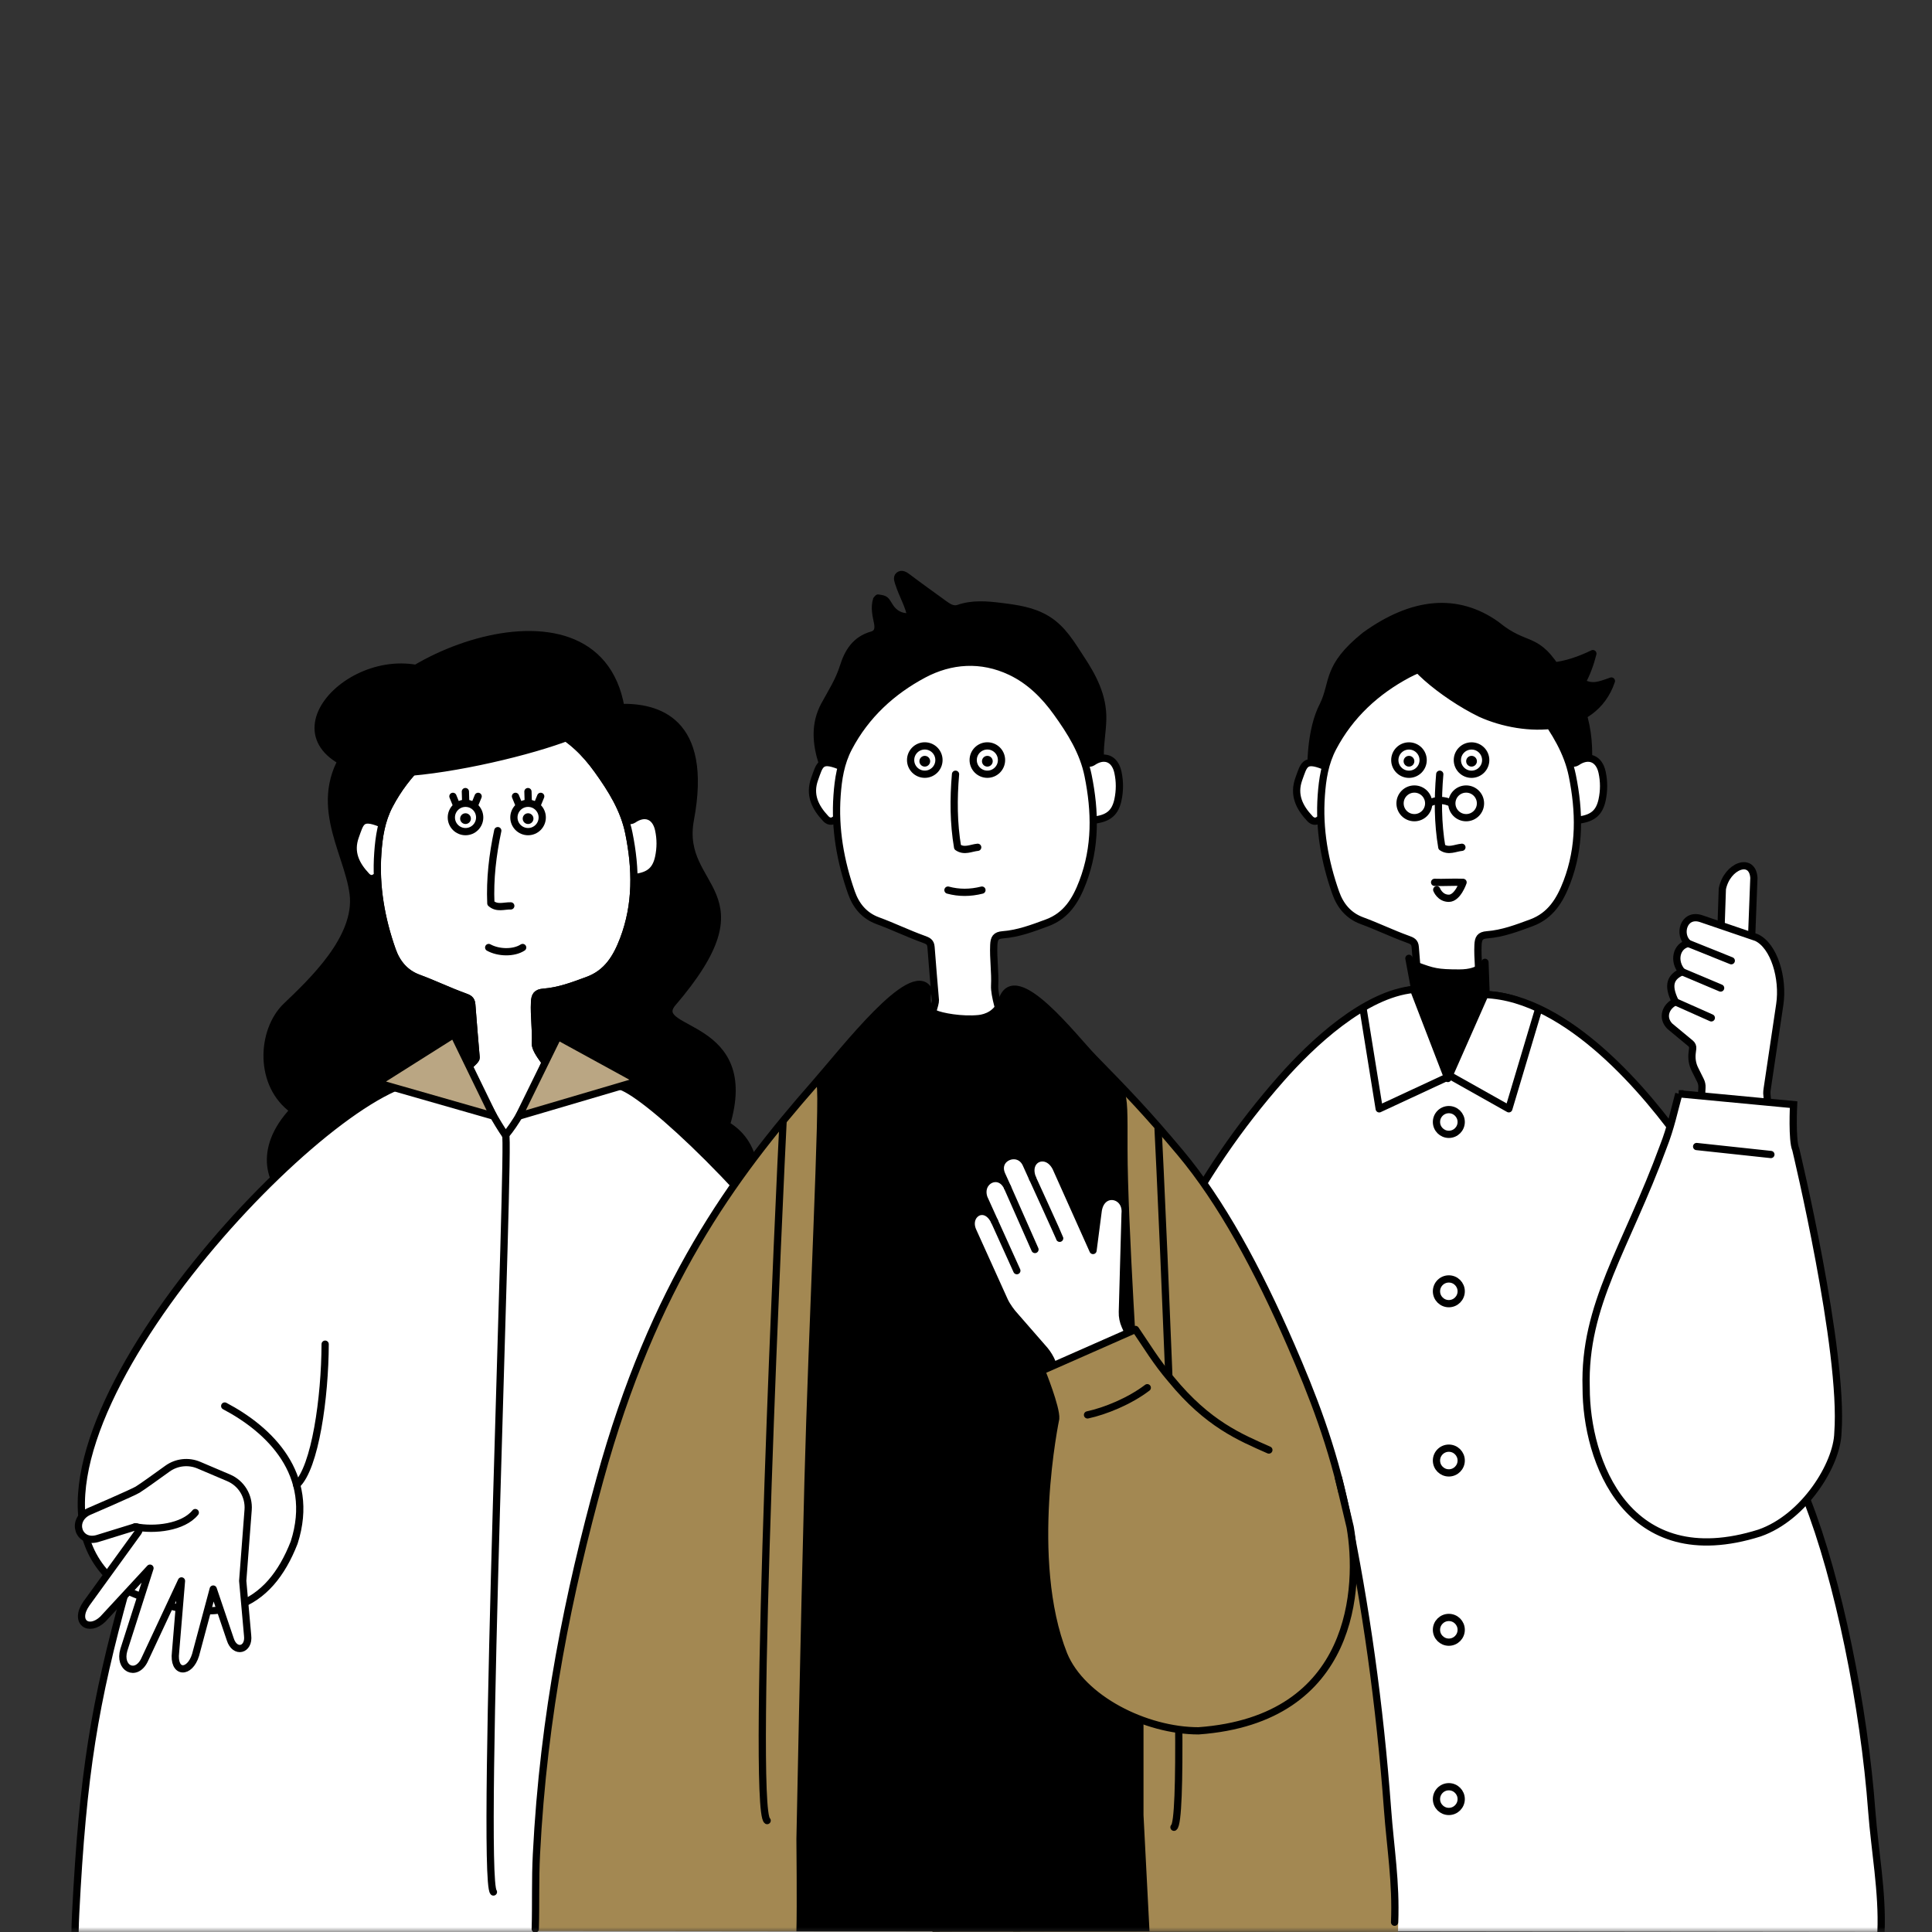 <svg width="200" height="200" viewBox="0 0 200 200" fill="none" xmlns="http://www.w3.org/2000/svg">
<rect x="0" y="0" width="200" height="200" fill="#333333" stroke="none"/>
<g clip-path="url(#clip0_6589_115337)">
<mask id="mask0_6589_115337" style="mask-type:luminance" maskUnits="userSpaceOnUse" x="0" y="0" width="200" height="200">
<path d="M200 0H0V200H200V0Z" fill="white"/>
</mask>
<g mask="url(#mask0_6589_115337)">
<path d="M36.563 76.946C31.8 82.686 35.987 87.963 36.563 92.53C37.14 97.096 32.247 101.663 29.637 104.163C27.027 106.663 26.7 112.316 30.397 114.926C22.74 123.083 35.543 130.18 39.313 122.786C41.053 127.54 57.747 130.883 62.447 128.34C75.71 135.29 82.3 120.6 75.19 116.446C78.42 105.783 67.377 106.983 69.523 103.956C79.71 92.133 70.113 92.263 71.457 84.886C73.417 74.5 67.957 73.156 64.27 73.236C61.633 58.153 36.563 69.053 36.563 76.946Z" fill="black"/>
<path d="M36.563 76.946C31.8 82.686 35.987 87.963 36.563 92.53C37.14 97.096 32.247 101.663 29.637 104.163C27.027 106.663 26.7 112.316 30.397 114.926C22.74 123.083 35.543 130.18 39.313 122.786C41.053 127.54 57.747 130.883 62.447 128.34C75.71 135.29 82.3 120.6 75.19 116.446C78.42 105.783 67.377 106.983 69.523 103.956C79.71 92.133 70.113 92.263 71.457 84.886C73.417 74.5 67.957 73.156 64.27 73.236C61.633 58.153 36.563 69.053 36.563 76.946Z" stroke="black" stroke-width="0.75" stroke-linecap="round" stroke-linejoin="round"/>
<path d="M57.509 111.431C57.009 110.561 55.376 108.881 55.419 108.007C55.493 106.581 55.266 105.181 55.333 103.764C55.366 103.081 55.529 102.771 56.269 102.714C57.866 102.594 59.363 102.027 60.856 101.474C62.859 100.731 63.819 99.141 64.543 97.241C65.919 93.614 65.846 89.947 65.096 86.234C64.599 83.777 63.289 81.701 61.866 79.717C60.606 77.957 59.076 76.417 57.073 75.467C54.026 74.024 50.876 74.257 48.059 75.757C44.809 77.491 42.096 79.961 40.313 83.347C39.476 84.937 39.229 86.597 39.109 88.294C38.859 91.751 39.456 95.117 40.603 98.367C41.063 99.671 41.903 100.737 43.323 101.257C44.913 101.841 46.443 102.587 48.036 103.161C48.516 103.334 48.796 103.447 48.836 103.991C48.969 105.824 49.136 107.657 49.286 109.491C49.316 109.847 47.869 110.841 47.679 111.161L43.946 112.894C49.943 122.191 56.023 122.157 62.186 113.527L57.519 111.427L57.509 111.431Z" fill="white" stroke="black" stroke-width="0.75" stroke-miterlimit="10"/>
<path d="M39.07 90.795C39.036 89.969 39.046 89.135 39.106 88.299C39.18 87.259 39.303 86.232 39.58 85.229L39.316 85.205C37.376 84.442 37.32 85.132 36.793 86.579C36.193 88.232 36.846 89.532 37.946 90.699C38.18 90.945 38.513 91.075 38.856 90.819L39.07 90.799V90.795Z" fill="white"/>
<path d="M65.623 90.815C65.6 89.295 65.403 87.768 65.093 86.231C65.006 85.811 64.9 85.401 64.77 85.001L65.093 84.971C65.246 84.935 65.426 84.935 65.546 84.851C66.753 84.011 67.873 84.445 68.183 85.888C68.39 86.841 68.386 87.801 68.183 88.751C67.903 90.041 67.246 90.615 65.896 90.815H65.623Z" fill="white"/>
<path d="M48.19 86.09C49 86.09 49.656 85.433 49.656 84.623C49.656 83.813 49 83.156 48.19 83.156C47.38 83.156 46.723 83.813 46.723 84.623C46.723 85.433 47.38 86.09 48.19 86.09Z" stroke="black" stroke-width="0.75" stroke-linecap="round" stroke-linejoin="round"/>
<path d="M54.666 86.09C55.476 86.09 56.132 85.433 56.132 84.623C56.132 83.813 55.476 83.156 54.666 83.156C53.856 83.156 53.199 83.813 53.199 84.623C53.199 85.433 53.856 86.09 54.666 86.09Z" stroke="black" stroke-width="0.75" stroke-linecap="round" stroke-linejoin="round"/>
<path d="M54.666 85.301C54.974 85.301 55.223 85.052 55.223 84.744C55.223 84.437 54.974 84.188 54.666 84.188C54.359 84.188 54.11 84.437 54.11 84.744C54.11 85.052 54.359 85.301 54.666 85.301Z" fill="black"/>
<path d="M48.19 85.301C48.497 85.301 48.747 85.052 48.747 84.744C48.747 84.437 48.497 84.188 48.19 84.188C47.883 84.188 47.633 84.437 47.633 84.744C47.633 85.052 47.883 85.301 48.19 85.301Z" fill="black"/>
<path d="M39.313 85.201C37.373 84.438 37.316 85.128 36.789 86.575C36.19 88.228 36.843 89.528 37.943 90.695C38.176 90.941 38.51 91.071 38.853 90.815" stroke="black" stroke-width="0.75" stroke-linecap="round" stroke-linejoin="round"/>
<path d="M51.53 85.988C50.996 88.492 50.703 91.002 50.813 93.512C51.453 94.082 52.186 93.755 52.876 93.778" stroke="black" stroke-width="0.75" stroke-linecap="round" stroke-linejoin="round"/>
<path d="M65.092 84.971C65.246 84.935 65.426 84.935 65.546 84.851C66.752 84.011 67.872 84.445 68.182 85.888C68.389 86.841 68.386 87.801 68.182 88.751C67.902 90.041 67.246 90.615 65.896 90.815" stroke="black" stroke-width="0.75" stroke-linecap="round" stroke-linejoin="round"/>
<path d="M62.18 113.531L57.514 111.431C57.014 110.561 55.38 108.881 55.423 108.007C55.497 106.581 55.27 105.181 55.337 103.764C55.37 103.081 55.533 102.771 56.273 102.714C57.87 102.594 59.367 102.027 60.86 101.474C62.864 100.731 63.824 99.141 64.547 97.241C65.924 93.614 65.85 89.947 65.1 86.234C64.603 83.777 63.294 81.701 61.87 79.717C60.61 77.957 59.08 76.417 57.077 75.467C54.03 74.024 50.88 74.257 48.063 75.757C44.813 77.491 42.1 79.961 40.317 83.347C39.48 84.937 39.233 86.597 39.114 88.294C38.864 91.751 39.46 95.117 40.607 98.367C41.067 99.671 41.907 100.737 43.327 101.257C44.917 101.841 46.447 102.587 48.04 103.161C48.52 103.334 48.8 103.447 48.84 103.991C48.974 105.824 49.14 107.657 49.29 109.491C49.32 109.847 47.873 110.841 47.684 111.161L43.95 112.894" stroke="black" stroke-width="0.75" stroke-linecap="round" stroke-linejoin="round"/>
<path d="M50.589 98.086C51.606 98.649 53.179 98.689 54.106 98.086" stroke="black" stroke-width="0.75" stroke-linecap="round" stroke-linejoin="round"/>
<path d="M46.886 82.438L47.262 83.358" stroke="black" stroke-width="0.75" stroke-linecap="round" stroke-linejoin="round"/>
<path d="M49.496 82.438L49.119 83.358" stroke="black" stroke-width="0.75" stroke-linecap="round" stroke-linejoin="round"/>
<path d="M48.176 81.945L48.206 82.929" stroke="black" stroke-width="0.75" stroke-linecap="round" stroke-linejoin="round"/>
<path d="M53.363 82.438L53.74 83.358" stroke="black" stroke-width="0.75" stroke-linecap="round" stroke-linejoin="round"/>
<path d="M55.974 82.438L55.597 83.358" stroke="black" stroke-width="0.75" stroke-linecap="round" stroke-linejoin="round"/>
<path d="M54.653 81.945L54.683 82.929" stroke="black" stroke-width="0.75" stroke-linecap="round" stroke-linejoin="round"/>
<path d="M61.606 74.5C62.469 76.39 37.543 82.764 35.326 78.777C27.649 74.5 40.269 64.33 47.633 71.604C51.399 71.11 60.293 69.607 61.606 74.5Z" fill="black"/>
<path d="M61.606 74.5C62.469 76.39 37.543 82.764 35.326 78.777C27.649 74.5 40.269 64.33 47.633 71.604C51.399 71.11 60.293 69.607 61.606 74.5Z" stroke="black" stroke-width="0.75" stroke-linecap="round" stroke-linejoin="round"/>
<path d="M97.172 205.935C97.352 201.879 96.509 197.345 96.222 193.485C95.422 182.605 93.889 175.989 91.852 166.229C108.259 153.555 70.072 114.375 64.232 112.439C62.229 110.402 59.002 105.819 57.056 108.905L56.449 109.975C56.449 109.975 54.402 115.105 52.332 117.519C50.439 114.782 48.316 110.019 48.316 110.019L47.832 109.055C46.056 106.375 43.966 109.042 40.832 112.602C27.646 118.502 -3.201 154.029 13.022 164.615C9.799 176.289 8.569 183.545 7.832 198.112C7.699 200.709 7.786 203.269 7.712 205.839L97.169 205.939L97.172 205.935Z" fill="white"/>
<path d="M97.172 205.942C97.352 201.882 96.509 197.349 96.222 193.485C95.422 182.605 93.889 175.989 91.852 166.229C108.259 153.555 70.072 114.375 64.232 112.439C62.229 110.402 59.002 105.819 57.056 108.905L56.449 109.975C56.449 109.975 54.402 115.105 52.332 117.519C50.439 114.782 48.316 110.019 48.316 110.019L47.832 109.055C46.056 106.375 43.966 109.042 40.832 112.602C27.646 118.502 -3.201 154.029 13.022 164.615C9.799 176.289 8.569 183.545 7.832 198.112C7.699 200.709 7.786 203.269 7.712 205.839" stroke="black" stroke-width="0.75" stroke-linecap="round" stroke-linejoin="round"/>
<path d="M51.08 115.533L39.05 112.089L46.973 107.086L51.08 115.533Z" fill="#BAA683"/>
<path d="M51.08 115.533L39.05 112.089L46.973 107.086L51.08 115.533Z" stroke="black" stroke-width="0.75" stroke-linecap="round" stroke-linejoin="round"/>
<path d="M53.722 115.537L57.762 107.297L66.132 111.88L53.722 115.537Z" fill="#BAA683"/>
<path d="M53.722 115.537L57.762 107.297L66.132 111.88L53.722 115.537Z" stroke="black" stroke-width="0.75" stroke-linecap="round" stroke-linejoin="round"/>
<path d="M52.336 117.518C52.849 117.051 49.723 194.398 51.079 195.858L52.336 117.518Z" fill="white"/>
<path d="M52.336 117.518C52.849 117.051 49.723 194.398 51.079 195.858" stroke="black" stroke-width="0.75" stroke-linecap="round" stroke-linejoin="round"/>
<path d="M13.026 164.614C22.876 169.034 27.899 166.244 30.453 159.681C32.739 152.567 27.826 147.957 23.262 145.551" stroke="black" stroke-width="0.75" stroke-linecap="round" stroke-linejoin="round"/>
<path d="M33.66 139.148C33.643 144.642 32.633 151.922 30.709 153.715" stroke="black" stroke-width="0.75" stroke-linecap="round" stroke-linejoin="round"/>
<path d="M91.696 166.122C81.846 170.542 76.823 167.752 74.269 161.189C71.983 154.075 76.896 149.465 81.459 147.059" stroke="black" stroke-width="0.75" stroke-linecap="round" stroke-linejoin="round"/>
<path d="M71.062 140.656C71.079 146.15 72.089 153.43 74.013 155.223" stroke="black" stroke-width="0.75" stroke-linecap="round" stroke-linejoin="round"/>
<path d="M14.289 154.186C13.766 154.513 9.156 156.493 9.156 156.493C7.316 157.386 8.123 159.813 10.063 159.276L14.009 158.056C14.296 158.023 14.489 158.346 14.319 158.583L8.946 165.999C7.616 167.903 9.179 169.016 10.649 167.609L15.526 162.336L12.823 170.789C12.253 172.709 14.069 173.616 14.939 171.883L18.786 163.656L18.173 171.026C17.893 173.266 19.636 173.306 20.246 171.319L22.073 164.499L23.836 169.699C24.309 171.206 25.816 170.819 25.633 169.313L25.126 163.649L25.686 156.303C25.796 154.876 24.983 153.543 23.666 152.983L20.586 151.673C19.513 151.216 18.283 151.353 17.336 152.033C16.046 152.959 14.806 153.859 14.283 154.183L14.289 154.186Z" fill="white"/>
<path d="M14.289 154.186C13.766 154.513 9.156 156.493 9.156 156.493C7.316 157.386 8.123 159.813 10.063 159.276L14.009 158.056C14.296 158.023 14.489 158.346 14.319 158.583L8.946 165.999C7.616 167.903 9.179 169.016 10.649 167.609L15.526 162.336L12.823 170.789C12.253 172.709 14.069 173.616 14.939 171.883L18.786 163.656L18.173 171.026C17.893 173.266 19.636 173.306 20.246 171.319L22.073 164.499L23.836 169.699C24.309 171.206 25.816 170.819 25.633 169.313L25.126 163.649L25.686 156.303C25.796 154.876 24.983 153.543 23.666 152.983L20.586 151.673C19.513 151.216 18.283 151.353 17.336 152.033C16.046 152.959 14.806 153.859 14.283 154.183L14.289 154.186Z" stroke="black" stroke-width="0.75" stroke-linecap="round" stroke-linejoin="round"/>
<path d="M14.013 158.055C15.976 158.449 18.963 158.122 20.216 156.582L14.013 158.055Z" fill="white"/>
<path d="M14.013 158.055C15.976 158.449 18.963 158.122 20.216 156.582" stroke="black" stroke-width="0.75" stroke-linecap="round" stroke-linejoin="round"/>
<path d="M90.579 154.186C91.102 154.513 95.712 156.493 95.712 156.493C97.552 157.386 96.746 159.813 94.806 159.276L90.859 158.056C90.572 158.023 90.379 158.346 90.549 158.583L95.922 165.999C97.252 167.903 95.689 169.016 94.219 167.609L89.342 162.336L92.046 170.789C92.616 172.709 90.799 173.616 89.929 171.883L86.082 163.656L86.696 171.026C86.976 173.266 85.232 173.306 84.622 171.319L82.796 164.499L81.032 169.699C80.559 171.206 79.052 170.819 79.236 169.313L79.742 163.649L79.182 156.303C79.072 154.876 79.886 153.543 81.202 152.983L84.282 151.673C85.356 151.216 86.586 151.353 87.532 152.033C88.822 152.959 90.062 153.859 90.586 154.183L90.579 154.186Z" fill="white"/>
<path d="M90.579 154.186C91.102 154.513 95.712 156.493 95.712 156.493C97.552 157.386 96.746 159.813 94.806 159.276L90.859 158.056C90.572 158.023 90.379 158.346 90.549 158.583L95.922 165.999C97.252 167.903 95.689 169.016 94.219 167.609L89.342 162.336L92.046 170.789C92.616 172.709 90.799 173.616 89.929 171.883L86.082 163.656L86.696 171.026C86.976 173.266 85.232 173.306 84.622 171.319L82.796 164.499L81.032 169.699C80.559 171.206 79.052 170.819 79.236 169.313L79.742 163.649L79.182 156.303C79.072 154.876 79.886 153.543 81.202 152.983L84.282 151.673C85.356 151.216 86.586 151.353 87.532 152.033C88.822 152.959 90.062 153.859 90.586 154.183L90.579 154.186Z" stroke="black" stroke-width="0.75" stroke-linecap="round" stroke-linejoin="round"/>
<path d="M90.856 158.055C88.893 158.449 85.906 158.122 84.653 156.582L90.856 158.055Z" fill="white"/>
<path d="M90.856 158.055C88.893 158.449 85.906 158.122 84.653 156.582" stroke="black" stroke-width="0.75" stroke-linecap="round" stroke-linejoin="round"/>
<path d="M135.736 80.753C135.67 79.533 135.603 75.633 136.98 72.996C138.13 70.636 137.243 69.056 141.313 65.786C146.283 62.203 150.87 61.833 154.87 64.653C158.13 67.336 159.006 65.586 161.55 69.883C167.07 75.516 163.893 87.796 158.84 90.373C153.28 93.206 138.336 90.246 135.736 80.753Z" fill="black" stroke="black" stroke-width="0.75" stroke-linecap="round" stroke-linejoin="round"/>
<path d="M154.153 106.062C153.653 105.192 153.046 102.935 153.089 102.062C153.163 100.635 152.936 99.236 153.003 97.819C153.036 97.135 153.199 96.826 153.939 96.769C155.536 96.649 157.033 96.082 158.526 95.529C160.529 94.785 161.489 93.195 162.213 91.296C163.589 87.669 163.516 84.002 162.766 80.289C162.269 77.832 160.959 75.755 159.536 73.772C158.276 72.012 156.746 70.472 154.743 69.522C151.696 68.079 148.546 68.312 145.729 69.812C142.479 71.546 139.766 74.016 137.983 77.402C137.146 78.992 136.899 80.652 136.779 82.349C136.529 85.805 137.126 89.172 138.273 92.422C138.733 93.725 139.573 94.792 140.993 95.312C142.583 95.895 144.113 96.642 145.706 97.216C146.186 97.389 146.466 97.502 146.506 98.046C146.639 99.879 146.806 101.712 146.956 103.545C146.986 103.902 146.409 105.542 146.219 105.862" fill="white"/>
<path d="M136.736 84.854C136.703 84.027 136.713 83.194 136.773 82.357C136.846 81.317 136.969 80.291 137.246 79.287L136.983 79.264C135.043 78.501 134.986 79.191 134.459 80.637C133.859 82.291 134.513 83.591 135.613 84.757C135.846 85.004 136.179 85.134 136.523 84.877L136.736 84.857V84.854Z" fill="white"/>
<path d="M163.29 84.873C163.267 83.353 163.07 81.827 162.76 80.29C162.673 79.87 162.567 79.46 162.437 79.06L162.76 79.03C162.913 78.993 163.093 78.993 163.213 78.91C164.42 78.07 165.54 78.503 165.85 79.947C166.057 80.9 166.053 81.86 165.85 82.81C165.57 84.1 164.913 84.673 163.563 84.873H163.29Z" fill="white"/>
<path d="M145.856 80.152C146.666 80.152 147.323 79.495 147.323 78.685C147.323 77.875 146.666 77.219 145.856 77.219C145.046 77.219 144.39 77.875 144.39 78.685C144.39 79.495 145.046 80.152 145.856 80.152Z" stroke="black" stroke-width="0.75" stroke-linecap="round" stroke-linejoin="round"/>
<path d="M152.333 80.152C153.143 80.152 153.8 79.495 153.8 78.685C153.8 77.875 153.143 77.219 152.333 77.219C151.523 77.219 150.866 77.875 150.866 78.685C150.866 79.495 151.523 80.152 152.333 80.152Z" stroke="black" stroke-width="0.75" stroke-linecap="round" stroke-linejoin="round"/>
<path d="M152.333 79.359C152.64 79.359 152.89 79.11 152.89 78.803C152.89 78.495 152.64 78.246 152.333 78.246C152.026 78.246 151.776 78.495 151.776 78.803C151.776 79.11 152.026 79.359 152.333 79.359Z" fill="black"/>
<path d="M145.856 79.359C146.164 79.359 146.413 79.11 146.413 78.803C146.413 78.495 146.164 78.246 145.856 78.246C145.549 78.246 145.3 78.495 145.3 78.803C145.3 79.11 145.549 79.359 145.856 79.359Z" fill="black"/>
<path d="M136.98 79.26C135.04 78.497 134.983 79.187 134.456 80.633C133.856 82.287 134.51 83.587 135.61 84.753C135.843 85 136.176 85.13 136.52 84.873" stroke="black" stroke-width="0.75" stroke-linecap="round" stroke-linejoin="round"/>
<path d="M149.043 80.148C148.823 82.698 148.836 85.225 149.256 87.702C149.96 88.188 150.646 87.775 151.336 87.712" stroke="black" stroke-width="0.75" stroke-linecap="round" stroke-linejoin="round"/>
<path d="M162.759 79.03C162.913 78.993 163.093 78.993 163.213 78.91C164.419 78.07 165.539 78.503 165.849 79.947C166.056 80.9 166.053 81.86 165.849 82.81C165.569 84.1 164.913 84.673 163.563 84.873" stroke="black" stroke-width="0.75" stroke-linecap="round" stroke-linejoin="round"/>
<path d="M154.153 106.062C153.653 105.192 153.046 102.935 153.089 102.062C153.163 100.635 152.936 99.236 153.003 97.819C153.036 97.135 153.199 96.826 153.939 96.769C155.536 96.649 157.033 96.082 158.526 95.529C160.529 94.785 161.489 93.195 162.213 91.296C163.589 87.669 163.516 84.002 162.766 80.289C162.269 77.832 160.959 75.755 159.536 73.772C158.276 72.012 156.746 70.472 154.743 69.522C151.696 68.079 148.546 68.312 145.729 69.812C142.479 71.546 139.766 74.016 137.983 77.402C137.146 78.992 136.899 80.652 136.779 82.349C136.529 85.805 137.126 89.172 138.273 92.422C138.733 93.725 139.573 94.792 140.993 95.312C142.583 95.895 144.113 96.642 145.706 97.216C146.186 97.389 146.466 97.502 146.506 98.046C146.639 99.879 146.806 101.712 146.956 103.545C146.986 103.902 146.409 105.542 146.219 105.862" stroke="black" stroke-width="0.75" stroke-linecap="round" stroke-linejoin="round"/>
<path d="M146.416 84.646C147.235 84.646 147.899 83.982 147.899 83.163C147.899 82.344 147.235 81.68 146.416 81.68C145.596 81.68 144.932 82.344 144.932 83.163C144.932 83.982 145.596 84.646 146.416 84.646Z" stroke="black" stroke-width="0.75" stroke-miterlimit="10"/>
<path d="M151.776 84.646C152.595 84.646 153.259 83.982 153.259 83.163C153.259 82.344 152.595 81.68 151.776 81.68C150.956 81.68 150.292 82.344 150.292 83.163C150.292 83.982 150.956 84.646 151.776 84.646Z" stroke="black" stroke-width="0.75" stroke-miterlimit="10"/>
<path d="M147.899 83.163C148.696 82.763 149.492 82.763 150.289 83.163" stroke="black" stroke-width="0.75" stroke-miterlimit="10"/>
<path d="M148.51 91.341C149.363 91.378 150.376 91.298 151.456 91.341C151.456 91.341 150.9 92.991 149.983 92.991C149.066 92.991 148.73 92.105 148.73 92.105" stroke="black" stroke-width="0.75" stroke-linecap="round" stroke-linejoin="round"/>
<path d="M145.856 67.185C144.873 68.138 149.286 71.922 153.26 73.858C157.853 75.938 164.963 76.002 166.81 70.498C165.566 70.945 164.823 71.245 163.75 70.655C164.246 69.755 164.62 68.748 164.893 67.662C162.436 68.862 158.816 69.932 156.206 67.662C154.173 65.895 145.856 67.185 145.856 67.185Z" fill="black" stroke="black" stroke-width="0.75" stroke-linecap="round" stroke-linejoin="round"/>
<path d="M191.616 197.857C191.796 193.8 191.78 190.794 191.493 186.93C190.693 176.05 189.223 165.727 187.186 155.97C185.776 149.234 186.053 144.514 183.853 139.467C180.383 131.51 176.586 124.557 172.366 119.54C168.556 114.074 162.44 103.264 153.843 102.957L153.723 99.62C153.723 99.62 153.36 100.727 151.073 100.727C148.786 100.727 148.346 100.594 146.646 99.964C146.383 99.86 145.993 99.444 145.85 99.207L146.45 102.424C141.356 102.92 137.543 108.84 134.41 112.4C125.843 122.124 117.64 133.277 112.11 153.317C108.886 164.99 106.24 177.607 105.503 192.174C105.37 194.77 105.486 195.497 105.413 198.064L191.616 197.86V197.857Z" fill="black" stroke="black" stroke-width="0.75" stroke-linecap="round" stroke-linejoin="round"/>
<path d="M194.719 199.992C194.899 195.935 194.056 191.402 193.769 187.542C192.969 176.662 190.313 163.529 187.033 155.219C185.623 148.482 185.933 144.515 183.729 139.469C180.259 131.512 178.626 123.709 174.403 118.689C170.593 113.222 162.313 103.262 153.719 102.955L149.883 111.645L146.329 102.422C141.236 102.919 135.776 108.079 132.639 111.639C124.073 121.362 117.519 133.275 111.986 153.312C108.763 164.985 106.116 177.602 105.379 192.169C105.246 194.765 105.333 197.325 105.259 199.895L194.716 199.995L194.719 199.992Z" fill="white"/>
<path d="M194.719 199.999C194.899 195.939 194.056 191.405 193.769 187.542C192.969 176.662 190.313 163.529 187.033 155.219C185.623 148.482 185.933 144.515 183.729 139.469C180.259 131.512 178.626 123.709 174.403 118.689C170.593 113.222 162.313 103.262 153.719 102.955L149.883 111.645L146.329 102.422C141.236 102.919 135.776 108.079 132.639 111.639C124.073 121.362 117.519 133.275 111.986 153.312C108.763 164.985 106.116 177.602 105.379 192.169C105.246 194.765 105.333 197.325 105.259 199.895" stroke="black" stroke-width="0.75" stroke-linecap="round" stroke-linejoin="round"/>
<path d="M141.099 104.379L142.776 114.786L150.122 111.372" stroke="black" stroke-width="0.75" stroke-linecap="round" stroke-linejoin="round"/>
<path d="M150.122 111.369L156.192 114.782L159.246 104.562" stroke="black" stroke-width="0.75" stroke-linecap="round" stroke-linejoin="round"/>
<path d="M149.983 117.427C150.69 117.427 151.263 116.854 151.263 116.147C151.263 115.44 150.69 114.867 149.983 114.867C149.276 114.867 148.703 115.44 148.703 116.147C148.703 116.854 149.276 117.427 149.983 117.427Z" stroke="black" stroke-width="0.75" stroke-linecap="round" stroke-linejoin="round"/>
<path d="M149.983 134.955C150.69 134.955 151.263 134.381 151.263 133.675C151.263 132.968 150.69 132.395 149.983 132.395C149.276 132.395 148.703 132.968 148.703 133.675C148.703 134.381 149.276 134.955 149.983 134.955Z" stroke="black" stroke-width="0.75" stroke-linecap="round" stroke-linejoin="round"/>
<path d="M149.983 152.474C150.69 152.474 151.263 151.901 151.263 151.194C151.263 150.487 150.69 149.914 149.983 149.914C149.276 149.914 148.703 150.487 148.703 151.194C148.703 151.901 149.276 152.474 149.983 152.474Z" stroke="black" stroke-width="0.75" stroke-linecap="round" stroke-linejoin="round"/>
<path d="M149.983 169.997C150.69 169.997 151.263 169.424 151.263 168.717C151.263 168.011 150.69 167.438 149.983 167.438C149.276 167.438 148.703 168.011 148.703 168.717C148.703 169.424 149.276 169.997 149.983 169.997Z" stroke="black" stroke-width="0.75" stroke-linecap="round" stroke-linejoin="round"/>
<path d="M149.983 187.521C150.69 187.521 151.263 186.948 151.263 186.241C151.263 185.534 150.69 184.961 149.983 184.961C149.276 184.961 148.703 185.534 148.703 186.241C148.703 186.948 149.276 187.521 149.983 187.521Z" stroke="black" stroke-width="0.75" stroke-linecap="round" stroke-linejoin="round"/>
<path d="M181.272 98.444L181.562 90.874C181.419 88.657 178.779 89.611 178.296 92.017L178.116 97.32L181.272 98.447V98.444Z" fill="white"/>
<path d="M181.272 98.444L181.562 90.874C181.419 88.657 178.779 89.611 178.296 92.017L178.116 97.32L181.272 98.447V98.444Z" stroke="black" stroke-width="0.75" stroke-linecap="round" stroke-linejoin="round"/>
<path d="M183.595 121.098L182.902 113.188C182.902 113.041 182.912 112.894 182.935 112.751L184.242 103.978C184.645 101.284 183.662 97.904 181.829 97.054L176.055 95.084C174.259 94.538 173.699 96.791 174.772 97.664C173.535 97.908 173.169 99.501 174.125 100.594C172.989 101.111 172.535 101.904 173.435 103.708C172.429 104.168 171.992 105.348 172.859 106.231L175.015 108.018C175.172 108.148 175.252 108.348 175.225 108.548L175.169 109.014C175.099 109.594 175.199 110.184 175.462 110.704L176.032 111.848C176.149 112.078 176.202 112.334 176.185 112.591L175.729 121.094H183.595V121.098Z" fill="white"/>
<path d="M183.595 121.098L182.902 113.188C182.902 113.041 182.912 112.894 182.935 112.751L184.242 103.978C184.645 101.284 183.662 97.904 181.829 97.054L176.055 95.084C174.259 94.538 173.699 96.791 174.772 97.664C173.535 97.908 173.169 99.501 174.125 100.594C172.989 101.111 172.535 101.904 173.435 103.708C172.429 104.168 171.992 105.348 172.859 106.231L175.015 108.018C175.172 108.148 175.252 108.348 175.225 108.548L175.169 109.014C175.099 109.594 175.199 110.184 175.462 110.704L176.032 111.848C176.149 112.078 176.202 112.334 176.185 112.591L175.729 121.094" stroke="black" stroke-width="0.75" stroke-linecap="round" stroke-linejoin="round"/>
<path d="M179.221 99.454L174.771 97.664" stroke="black" stroke-width="0.75" stroke-linecap="round" stroke-linejoin="round"/>
<path d="M178.119 102.28L174.125 100.594" stroke="black" stroke-width="0.75" stroke-linecap="round" stroke-linejoin="round"/>
<path d="M177.155 105.368L173.435 103.711" stroke="black" stroke-width="0.75" stroke-linecap="round" stroke-linejoin="round"/>
<path d="M173.789 113.227L185.672 114.35C185.672 114.35 185.486 118.077 185.899 118.987C185.899 118.987 190.899 139.813 190.259 148.323C190.182 151.563 186.792 157.08 182.146 158.697C168.426 163.023 164.189 151.2 164.199 143.66C163.932 135.06 168.352 129.15 172.182 118.707C172.959 116.74 173.332 114.91 173.792 113.227H173.789Z" fill="white" stroke="black" stroke-width="0.75" stroke-miterlimit="10"/>
<path d="M175.635 118.688L183.322 119.514" stroke="black" stroke-width="0.75" stroke-linecap="round" stroke-linejoin="round"/>
<path d="M112.033 76.898L114.153 79.558L110.836 81.195L109.886 79.358L112.033 76.898Z" fill="black"/>
<path d="M104.026 106.062C103.526 105.192 102.92 102.935 102.963 102.062C103.036 100.635 102.81 99.236 102.876 97.819C102.91 97.135 103.073 96.826 103.813 96.769C105.41 96.649 106.906 96.082 108.4 95.529C110.403 94.785 111.363 93.195 112.086 91.296C113.463 87.669 113.39 84.002 112.64 80.289C112.143 77.832 110.833 75.755 109.41 73.772C108.15 72.012 106.62 70.472 104.616 69.522C101.57 68.079 98.42 68.312 95.603 69.812C92.353 71.546 89.64 74.016 87.856 77.402C87.02 78.992 86.773 80.652 86.653 82.349C86.403 85.805 87 89.172 88.146 92.422C88.606 93.725 89.446 94.792 90.866 95.312C92.456 95.895 93.986 96.642 95.58 97.216C96.06 97.389 96.34 97.502 96.38 98.046C96.513 99.879 96.68 101.712 96.83 103.545C96.86 103.902 96.283 105.542 96.093 105.862" fill="white"/>
<path d="M86.61 84.854C86.576 84.027 86.586 83.194 86.646 82.357C86.72 81.317 86.843 80.291 87.12 79.287L86.856 79.264C84.916 78.501 84.86 79.191 84.333 80.637C83.733 82.291 84.386 83.591 85.486 84.757C85.72 85.004 86.053 85.134 86.396 84.877L86.61 84.857V84.854Z" fill="white"/>
<path d="M113.163 84.873C113.14 83.353 112.943 81.827 112.633 80.29C112.547 79.87 112.44 79.46 112.31 79.06L112.633 79.03C112.787 78.993 112.967 78.993 113.087 78.91C114.293 78.07 115.413 78.503 115.723 79.947C115.93 80.9 115.927 81.86 115.723 82.81C115.443 84.1 114.787 84.673 113.437 84.873H113.163Z" fill="white"/>
<path d="M144.717 199.994C144.897 195.938 144.053 191.404 143.767 187.544C142.967 176.664 141.497 166.341 139.46 156.584C138.05 149.848 135.93 144.518 133.727 139.471C130.257 131.514 126.46 124.561 122.24 119.544C118.787 115.438 116.73 113.304 113.224 109.738C111.22 107.701 105.097 99.698 103.744 103.731L103.734 104.494C103.734 104.494 103.37 105.601 101.083 105.601C98.797 105.601 98.954 105.341 96.277 104.911C95.59 104.724 95.864 104.081 95.864 104.081L96.323 102.424C94.547 99.744 87.417 108.841 84.284 112.401C75.717 122.124 67.513 133.278 61.983 153.318C58.76 164.991 56.114 177.608 55.377 192.174C55.243 194.771 55.33 197.331 55.257 199.901L144.713 200.001L144.717 199.994Z" fill="#A38852"/>
<path d="M118.996 199.928L118.376 187.891V166.718L117.963 145.131C117.963 145.131 116.723 126.451 116.723 118.978C116.723 111.504 116.873 113.258 113.38 109.691C111.383 107.654 105.23 99.471 103.883 103.508L103.27 104.424C103.27 104.424 102.683 105.301 101.28 105.554C98.999 105.554 99.54 105.361 96.873 104.928C96.186 104.741 96.056 103.981 96.056 103.981L96.073 102.394C94.303 99.714 84.139 111.548 84.529 112.358C84.919 113.168 83.689 137.391 83.269 153.438C82.889 167.864 82.443 190.384 82.443 190.384C82.443 190.384 82.516 197.361 82.443 199.931H118.996V199.928Z" fill="black"/>
<path d="M96.077 102.397C94.307 99.717 87.467 108.627 84.344 112.187C75.804 121.911 67.627 133.064 62.114 153.101C58.901 164.777 56.264 177.391 55.531 191.961C55.397 194.557 55.484 197.117 55.411 199.687" stroke="black" stroke-width="0.75" stroke-linecap="round" stroke-linejoin="round"/>
<path d="M144.367 198.988C144.547 194.935 143.923 191.195 143.64 187.332C142.84 176.452 141.377 166.128 139.347 156.372C137.943 149.635 135.827 144.305 133.633 139.258C130.173 131.302 126.39 124.348 122.183 119.332C118.74 115.225 116.69 113.092 113.197 109.525C111.2 107.488 105.097 99.485 103.747 103.518" stroke="black" stroke-width="0.75" stroke-linecap="round" stroke-linejoin="round"/>
<path d="M81.06 116.152C80.81 120.752 77.727 187.292 79.414 188.466" stroke="black" stroke-width="0.75" stroke-linecap="round" stroke-linejoin="round"/>
<path d="M119.883 116.844C120.133 121.444 123.217 187.984 121.53 189.157" stroke="black" stroke-width="0.75" stroke-linecap="round" stroke-linejoin="round"/>
<path d="M103.744 103.52C103.277 104.963 102.084 105.366 101.324 105.446C99.577 105.626 97.447 105.233 96.784 104.923C95.88 104.476 95.89 103.413 96.074 102.566" stroke="black" stroke-width="0.75" stroke-linecap="round" stroke-linejoin="round"/>
<path d="M109.407 73.658C108.147 71.898 106.617 70.358 104.614 69.408C101.567 67.965 98.417 68.198 95.6 69.698C92.35 71.432 89.637 73.902 87.853 77.288L86.857 79.138L85.137 78.908C84.477 76.855 84.293 74.815 85.374 72.838C86.07 71.562 86.864 70.325 87.297 68.935C87.793 67.342 88.584 66.092 90.29 65.608C90.92 65.428 90.957 64.872 90.853 64.358C90.69 63.555 90.497 62.765 90.75 61.948L90.897 61.785C91.73 61.905 91.63 61.928 92.15 62.735C92.557 63.368 93.24 63.765 94.073 63.725L94.317 63.778C94.097 62.555 93.437 61.498 93.067 60.335C92.984 60.078 92.793 59.655 93.06 59.445C93.35 59.215 93.667 59.418 93.967 59.645C95.21 60.585 96.48 61.488 97.74 62.405C98.183 62.725 98.67 63.045 99.227 62.852C100.667 62.352 102.137 62.475 103.584 62.655C105.244 62.862 106.914 63.078 108.407 63.995C110.017 64.982 110.93 66.588 111.897 68.055C113.12 69.912 114.204 71.918 114.157 74.322C114.13 75.592 113.877 76.835 113.9 78.102L113.094 78.782C112.974 78.865 112.794 78.865 112.64 78.902L109.41 73.645L109.407 73.658Z" fill="black"/>
<path d="M95.734 80.148C96.543 80.148 97.2 79.492 97.2 78.681C97.2 77.871 96.543 77.215 95.734 77.215C94.924 77.215 94.267 77.871 94.267 78.681C94.267 79.492 94.924 80.148 95.734 80.148Z" stroke="black" stroke-width="0.75" stroke-linecap="round" stroke-linejoin="round"/>
<path d="M102.211 80.148C103.021 80.148 103.677 79.492 103.677 78.681C103.677 77.871 103.021 77.215 102.211 77.215C101.401 77.215 100.744 77.871 100.744 78.681C100.744 79.492 101.401 80.148 102.211 80.148Z" stroke="black" stroke-width="0.75" stroke-linecap="round" stroke-linejoin="round"/>
<path d="M102.21 79.359C102.517 79.359 102.767 79.11 102.767 78.803C102.767 78.495 102.517 78.246 102.21 78.246C101.903 78.246 101.653 78.495 101.653 78.803C101.653 79.11 101.903 79.359 102.21 79.359Z" fill="black"/>
<path d="M95.733 79.359C96.041 79.359 96.29 79.11 96.29 78.803C96.29 78.495 96.041 78.246 95.733 78.246C95.426 78.246 95.177 78.495 95.177 78.803C95.177 79.11 95.426 79.359 95.733 79.359Z" fill="black"/>
<path d="M86.857 79.256C84.917 78.493 84.86 79.183 84.334 80.629C83.734 82.283 84.387 83.583 85.487 84.749C85.72 84.996 86.053 85.126 86.397 84.869" stroke="black" stroke-width="0.75" stroke-linecap="round" stroke-linejoin="round"/>
<path d="M98.916 80.148C98.696 82.698 98.71 85.225 99.13 87.702C99.833 88.188 100.52 87.775 101.21 87.712" stroke="black" stroke-width="0.75" stroke-linecap="round" stroke-linejoin="round"/>
<path d="M112.637 79.03C112.79 78.993 112.97 78.993 113.09 78.91C114.297 78.07 115.417 78.503 115.727 79.947C115.934 80.9 115.93 81.86 115.727 82.81C115.447 84.1 114.79 84.673 113.44 84.873" stroke="black" stroke-width="0.75" stroke-linecap="round" stroke-linejoin="round"/>
<path d="M113.897 78.227C113.873 76.96 114.127 75.717 114.153 74.447C114.2 72.043 113.12 70.037 111.893 68.18C110.927 66.713 110.017 65.107 108.403 64.12C106.91 63.203 105.24 62.987 103.58 62.78C102.133 62.6 100.663 62.477 99.223 62.977C98.666 63.17 98.18 62.85 97.737 62.53C96.477 61.613 95.207 60.71 93.963 59.77C93.663 59.543 93.347 59.34 93.056 59.57C92.79 59.78 92.98 60.203 93.063 60.46C93.436 61.62 94.093 62.68 94.313 63.903L94.07 63.85C93.24 63.89 92.556 63.49 92.147 62.86C91.626 62.053 91.727 62.03 90.893 61.91L90.746 62.073C90.493 62.89 90.686 63.68 90.85 64.483C90.953 64.997 90.916 65.557 90.287 65.733C88.576 66.217 87.79 67.463 87.293 69.06C86.86 70.45 86.067 71.687 85.37 72.963C84.293 74.937 84.473 76.98 85.133 79.033" stroke="black" stroke-width="0.75" stroke-linecap="round" stroke-linejoin="round"/>
<path d="M104.027 106.062C103.527 105.192 102.92 102.935 102.964 102.062C103.037 100.635 102.81 99.236 102.877 97.819C102.91 97.135 103.074 96.826 103.814 96.769C105.41 96.649 106.907 96.082 108.4 95.529C110.404 94.785 111.364 93.195 112.087 91.296C113.464 87.669 113.39 84.002 112.64 80.289C112.144 77.832 110.834 75.755 109.41 73.772C108.15 72.012 106.62 70.472 104.617 69.522C101.57 68.079 98.42 68.312 95.603 69.812C92.353 71.546 89.64 74.016 87.857 77.402C87.02 78.992 86.773 80.652 86.653 82.349C86.403 85.805 87 89.172 88.147 92.422C88.607 93.725 89.447 94.792 90.867 95.312C92.457 95.895 93.987 96.642 95.58 97.216C96.06 97.389 96.34 97.502 96.38 98.046C96.513 99.879 96.68 101.712 96.83 103.545C96.86 103.902 96.284 105.542 96.094 105.862" stroke="black" stroke-width="0.75" stroke-linecap="round" stroke-linejoin="round"/>
<path d="M98.133 92.144C99.263 92.451 100.433 92.451 101.65 92.144" stroke="black" stroke-width="0.75" stroke-linecap="round" stroke-linejoin="round"/>
<path d="M119.437 143.811L116.48 137.274C116.273 136.814 116.17 136.311 116.187 135.808L116.47 125.624C116.683 123.631 114.067 123.054 113.69 125.291L113.15 129.451L109.323 120.904C108.373 118.974 106.05 119.951 106.9 122.001L106.21 120.478C105.42 118.814 102.903 119.828 103.707 121.611L104.297 122.914C103.47 121.121 101.233 122.208 101.86 124.018L102.947 126.421C101.97 124.414 99.933 125.711 100.713 127.431L103.97 134.634C104.247 135.244 104.78 135.904 104.883 136.018L108.147 139.761C108.47 140.151 108.73 140.588 108.923 141.054L111.517 147.394L119.437 143.811Z" fill="white"/>
<path d="M119.437 143.811L116.48 137.274C116.273 136.814 116.17 136.311 116.187 135.808L116.47 125.624C116.683 123.631 114.067 123.054 113.69 125.291L113.15 129.451L109.323 120.904C108.373 118.974 106.05 119.951 106.9 122.001L106.21 120.478C105.42 118.814 102.903 119.828 103.707 121.611L104.297 122.914C103.47 121.121 101.233 122.208 101.86 124.018L102.947 126.421C101.97 124.414 99.933 125.711 100.713 127.431L103.97 134.634C104.247 135.244 104.78 135.904 104.883 136.018L108.147 139.761C108.47 140.151 108.73 140.588 108.923 141.054L111.517 147.394" stroke="black" stroke-width="0.75" stroke-linecap="round" stroke-linejoin="round"/>
<path d="M109.697 128.187C109.667 128.047 106.9 122 106.9 122" stroke="black" stroke-width="0.75" stroke-linecap="round" stroke-linejoin="round"/>
<path d="M107.139 129.347L104.296 122.914" stroke="black" stroke-width="0.75" stroke-linecap="round" stroke-linejoin="round"/>
<path d="M105.263 131.539L102.95 126.422" stroke="black" stroke-width="0.75" stroke-linecap="round" stroke-linejoin="round"/>
<path d="M131.353 150.105C128.373 148.785 125.036 147.425 121.24 142.792C119.706 141.012 118.643 139.225 117.546 137.625L107.826 141.912C107.826 141.912 109.383 145.755 109.283 146.865C109.283 146.865 106.216 161.462 110.12 171.278C112.016 175.878 118.603 179.175 124.073 179.175C140.33 177.998 140.826 164.162 139.77 158.088L139.026 154.908" fill="#A38852"/>
<path d="M131.353 150.105C128.373 148.785 125.036 147.425 121.24 142.792C119.706 141.012 118.643 139.225 117.546 137.625L107.826 141.912C107.826 141.912 109.383 145.755 109.283 146.865C109.283 146.865 106.216 161.462 110.12 171.278C112.016 175.878 118.603 179.175 124.073 179.175C140.33 177.998 140.826 164.162 139.77 158.088L138.56 153.002" stroke="black" stroke-width="0.75" stroke-linecap="round" stroke-linejoin="round"/>
<path d="M118.766 143.656C116.916 145.063 114.393 146.08 112.58 146.47" stroke="black" stroke-width="0.75" stroke-linecap="round" stroke-linejoin="round"/>
</g>
</g>
<defs>
<clipPath id="clip0_6589_115337">
<rect width="200" height="200" fill="white"/>
</clipPath>
</defs>
</svg>
